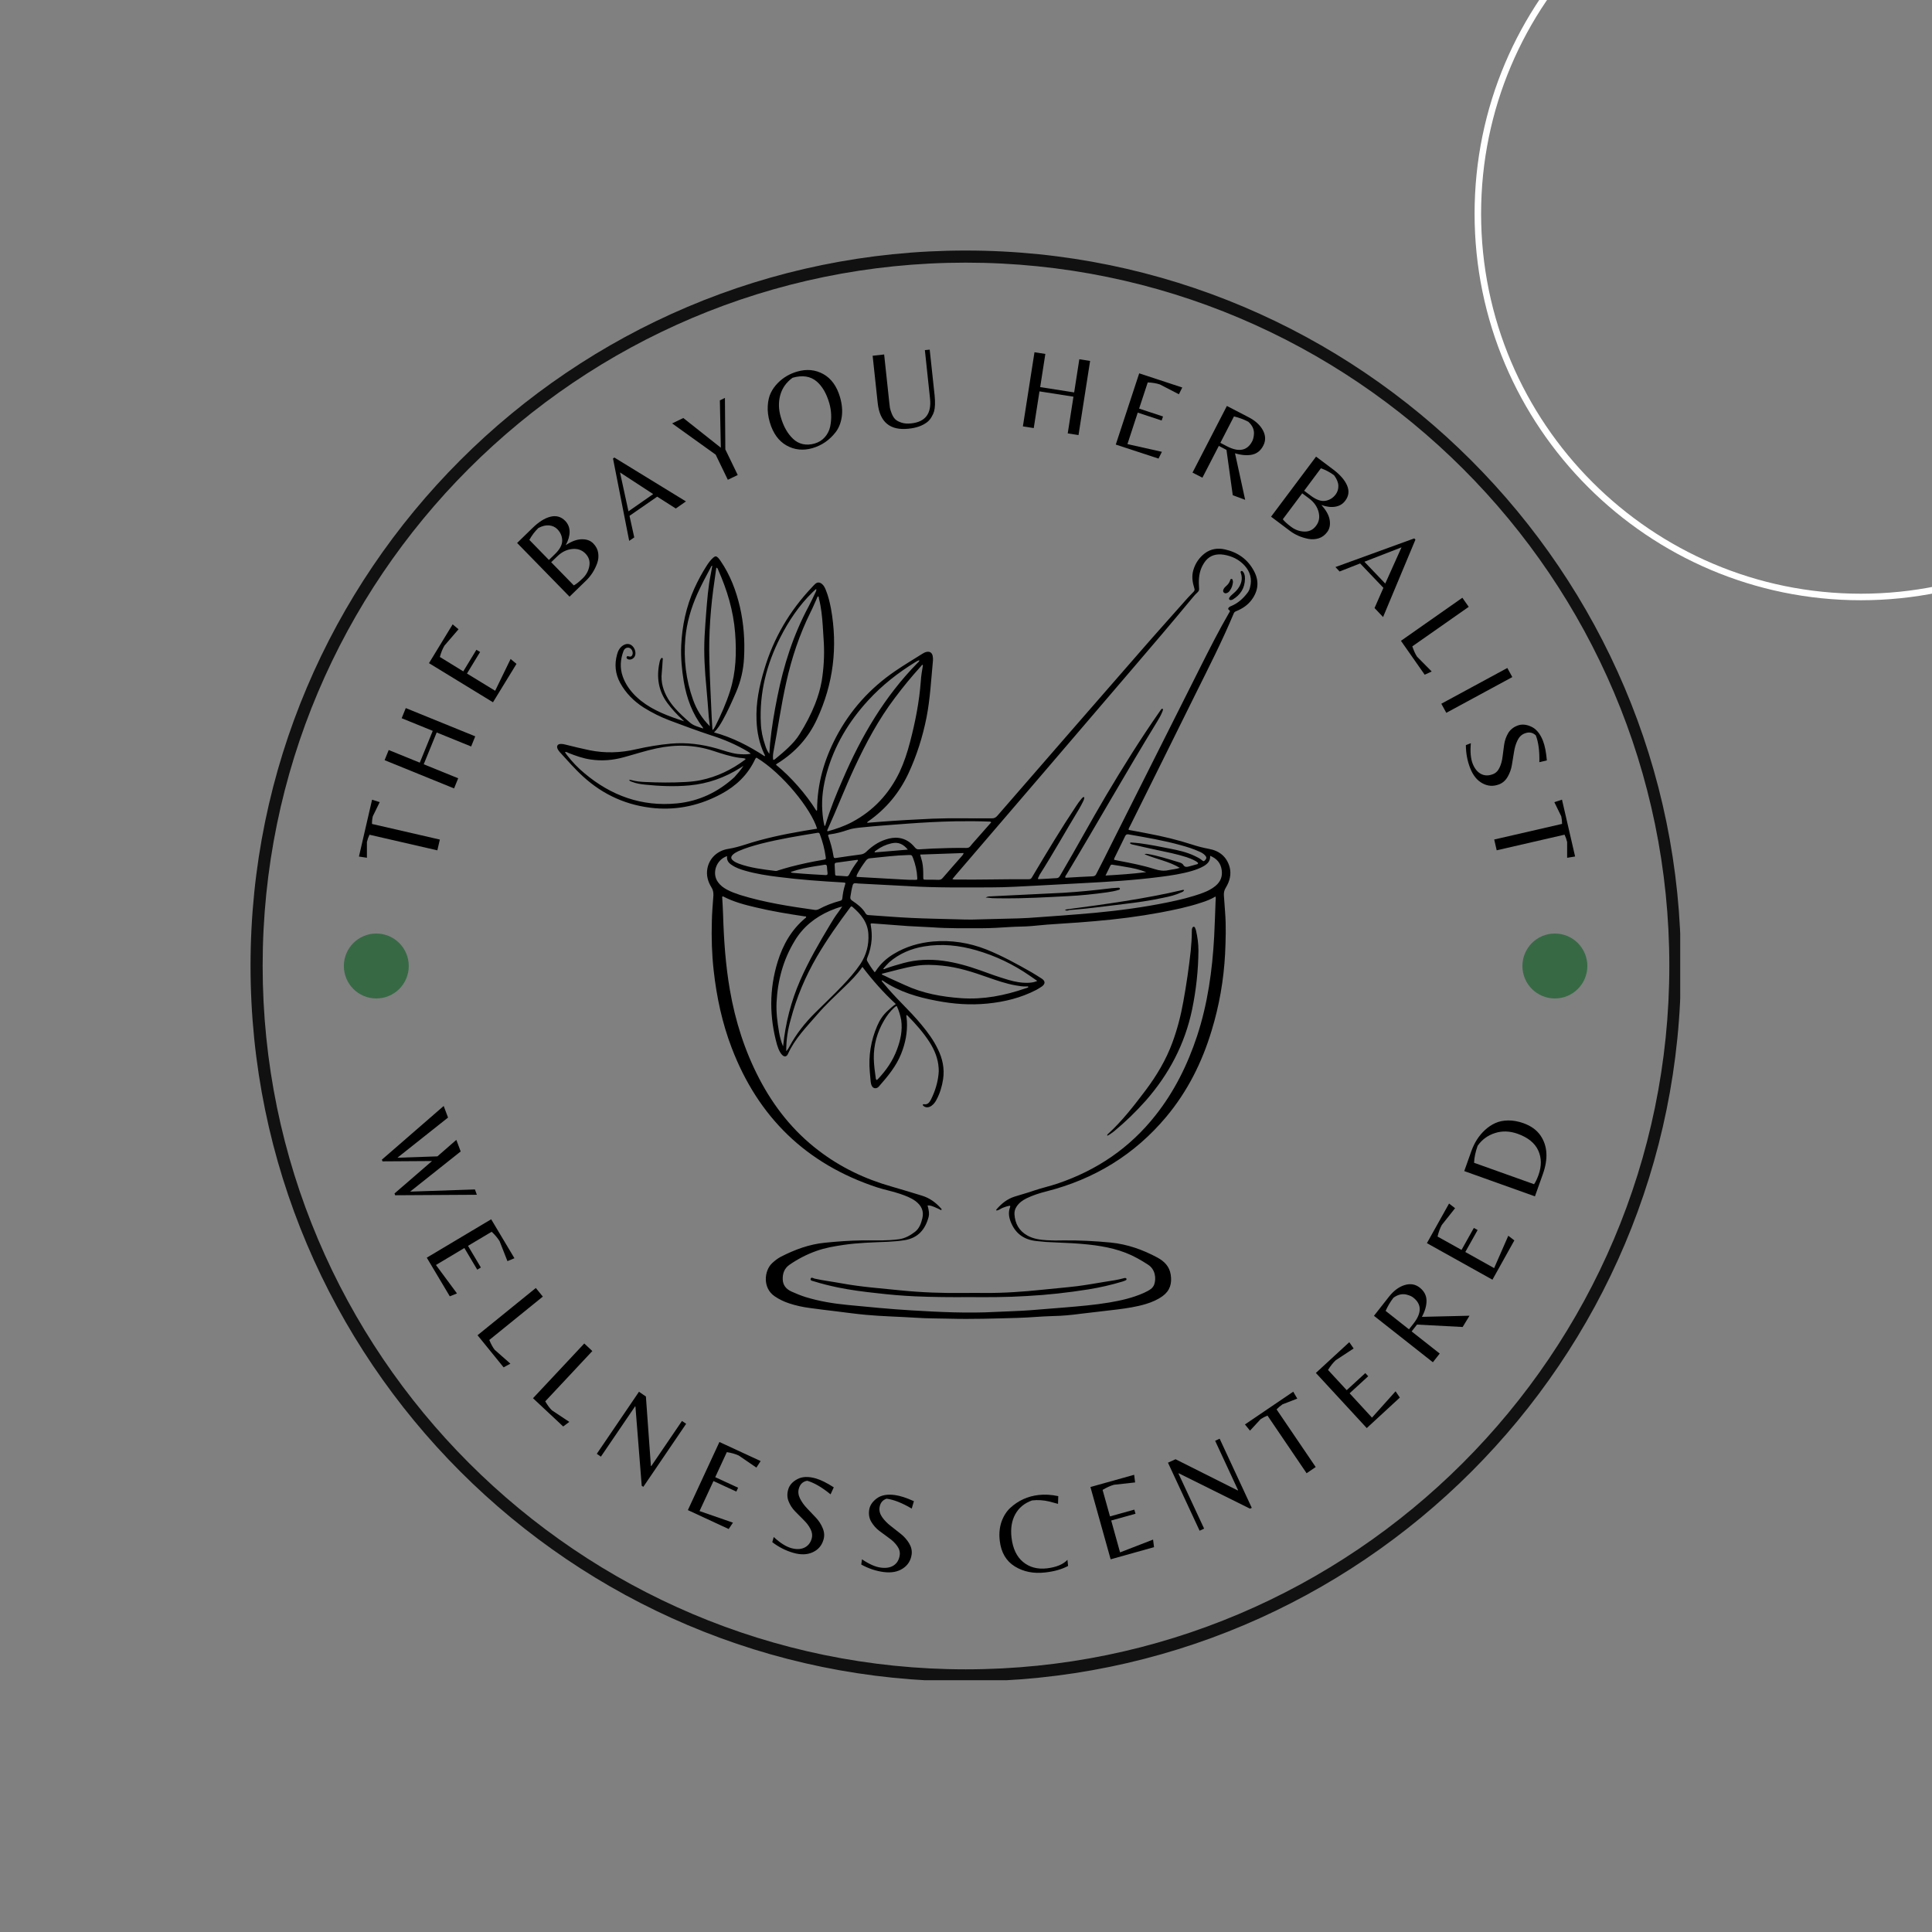 <svg version="1.0" preserveAspectRatio="xMidYMid meet" height="500" viewBox="0 0 375 375" zoomAndPan="magnify" width="500" xmlns:xlink="http://www.w3.org/1999/xlink" xmlns="http://www.w3.org/2000/svg"><rect x="0" y="0" width="375" height="375" fill="#808080" stroke="none"/><defs><g></g><clipPath id="d9629046c5"><path clip-rule="nonzero" d="M 48.629 48.629 L 326.129 48.629 L 326.129 326.129 L 48.629 326.129 Z M 48.629 48.629"></path></clipPath><clipPath id="07d45cf2c3"><path clip-rule="nonzero" d="M 286.215 0 L 375 0 L 375 116.508 L 286.215 116.508 Z M 286.215 0"></path></clipPath><clipPath id="b7efabdef9"><path clip-rule="nonzero" d="M 66.742 181.199 L 79.34 181.199 L 79.34 193.801 L 66.742 193.801 Z M 66.742 181.199"></path></clipPath><clipPath id="41b1a5b00f"><path clip-rule="nonzero" d="M 73.043 181.199 C 69.562 181.199 66.742 184.02 66.742 187.5 C 66.742 190.98 69.562 193.801 73.043 193.801 C 76.52 193.801 79.34 190.98 79.34 187.5 C 79.34 184.02 76.52 181.199 73.043 181.199 Z M 73.043 181.199"></path></clipPath><clipPath id="9394a99ec6"><path clip-rule="nonzero" d="M 108 106.199 L 244.43 106.199 L 244.43 256 L 108 256 Z M 108 106.199"></path></clipPath><clipPath id="4d20fd98ba"><path clip-rule="nonzero" d="M 295.5 181.199 L 308.102 181.199 L 308.102 193.801 L 295.5 193.801 Z M 295.5 181.199"></path></clipPath><clipPath id="ec3ebfee40"><path clip-rule="nonzero" d="M 301.801 181.199 C 298.32 181.199 295.5 184.02 295.5 187.5 C 295.5 190.98 298.32 193.801 301.801 193.801 C 305.277 193.801 308.102 190.98 308.102 187.5 C 308.102 184.02 305.277 181.199 301.801 181.199 Z M 301.801 181.199"></path></clipPath></defs><g clip-path="url(#d9629046c5)"><path fill-rule="nonzero" fill-opacity="1" d="M 187.449 326.363 C 110.945 326.363 48.629 264.051 48.629 187.449 C 48.629 110.852 110.945 48.629 187.449 48.629 C 263.957 48.629 326.27 110.945 326.27 187.449 C 326.363 264.051 264.051 326.363 187.449 326.363 Z M 187.449 50.98 C 112.168 50.98 50.98 112.168 50.98 187.449 C 50.98 262.734 112.262 324.016 187.449 324.016 C 262.641 324.016 324.016 262.734 324.016 187.449 C 324.016 112.168 262.734 50.98 187.449 50.98 Z M 187.449 50.98" fill="#121111"></path></g><g fill-opacity="1" fill="#000000"><g transform="translate(83.812, 169.74)"><g><path d="M 1.562 -6.781 L 1.078 -4.688 L -12.094 -7.719 C -12.32 -7.25 -12.488 -6.781 -12.594 -6.312 L -12.594 -3.25 L -14.141 -3.484 L -11.594 -14.516 L -10.109 -14.047 L -11.453 -11.297 C -11.566 -10.805 -11.617 -10.312 -11.609 -9.812 Z M 1.562 -6.781"></path></g></g></g><g fill-opacity="1" fill="#000000"><g transform="translate(87.386, 154.876)"><g><path d="M -5.141 -6.531 L 1.547 -3.812 L 0.75 -1.844 L -12.734 -7.328 L -11.938 -9.297 L -5.906 -6.844 L -3.391 -13.016 L -9.422 -15.469 L -8.625 -17.438 L 4.859 -11.953 L 4.062 -9.984 L -2.625 -12.703 Z M -5.141 -6.531"></path></g></g></g><g fill-opacity="1" fill="#000000"><g transform="translate(94.656, 138)"><g><path d="M 1.031 -1.688 L -11.391 -9.281 L -6.797 -16.812 L -5.656 -15.859 L -8.375 -12.703 C -8.75 -12.086 -9.051 -11.348 -9.281 -10.484 L -4.734 -7.688 L -2.188 -11.875 L -1.469 -11.453 L -4.016 -7.266 L 1.453 -3.922 L 4.453 -10.094 L 5.594 -9.141 Z M 1.031 -1.688"></path></g></g></g><g fill-opacity="1" fill="#000000"><g transform="translate(103.43, 124.472)"><g></g></g></g><g fill-opacity="1" fill="#000000"><g transform="translate(109.124, 117.203)"><g><path d="M 1.422 -1.391 L -8.75 -11.812 L -5.781 -14.703 C -4.57 -15.891 -3.41 -16.625 -2.297 -16.906 C -1.18 -17.188 -0.223 -16.922 0.578 -16.109 C 1.141 -15.523 1.426 -14.828 1.438 -14.016 C 1.445 -13.203 1.195 -12.328 0.688 -11.391 C 1.82 -12.141 2.859 -12.52 3.797 -12.531 C 4.742 -12.551 5.488 -12.281 6.031 -11.719 C 6.57 -11.164 6.891 -10.551 6.984 -9.875 C 7.086 -9.207 7.023 -8.551 6.797 -7.906 C 6.328 -6.602 5.629 -5.492 4.703 -4.578 Z M -2.578 -8.516 L -1.438 -9.625 C -0.477 -10.551 0 -11.43 0 -12.266 C -0.008 -13.109 -0.32 -13.848 -0.938 -14.484 C -1.363 -14.91 -1.891 -15.156 -2.516 -15.219 C -3.148 -15.289 -3.852 -15.125 -4.625 -14.719 C -5.332 -14.031 -5.914 -13.258 -6.375 -12.406 Z M -2.141 -8.078 L 2.25 -3.578 C 2.688 -3.797 3.258 -4.25 3.969 -4.938 C 4.676 -5.625 5.109 -6.426 5.266 -7.344 C 5.43 -8.27 5.176 -9.078 4.5 -9.766 C 3.82 -10.461 2.957 -10.754 1.906 -10.641 C 0.852 -10.523 -0.094 -10.055 -0.938 -9.234 Z M -2.141 -8.078"></path></g></g></g><g fill-opacity="1" fill="#000000"><g transform="translate(121.953, 105.106)"><g><path d="M 0.172 -0.125 L -2.969 -16.109 L -2.703 -16.297 L 11.188 -7.781 L 9.219 -6.406 L 5.609 -8.703 L 0.234 -4.984 L 1.156 -0.797 Z M 0.031 -5.859 L 4.828 -9.203 L -1.609 -13.406 Z M 0.031 -5.859"></path></g></g></g><g fill-opacity="1" fill="#000000"><g transform="translate(136.397, 95.482)"><g><path d="M 6.797 -3.281 L 4.875 -2.359 L 2.516 -7.234 L -5.938 -13.297 L -3.766 -14.344 L 3.516 -8.578 L 3.328 -17.766 L 4.312 -18.25 L 4.391 -8.25 Z M 6.797 -3.281"></path></g></g></g><g fill-opacity="1" fill="#000000"><g transform="translate(150.615, 88.762)"><g><path d="M 4.125 -16.641 C 5.957 -17.172 7.645 -17.008 9.188 -16.156 C 10.727 -15.301 11.812 -13.801 12.438 -11.656 C 12.832 -10.281 12.941 -9.004 12.766 -7.828 C 12.586 -6.648 12.195 -5.672 11.594 -4.891 C 10.406 -3.348 8.906 -2.312 7.094 -1.781 C 5.281 -1.258 3.598 -1.43 2.047 -2.297 C 0.504 -3.172 -0.578 -4.676 -1.203 -6.812 C -1.523 -7.926 -1.656 -8.977 -1.594 -9.969 C -1.539 -10.957 -1.344 -11.805 -1 -12.516 C -0.656 -13.223 -0.191 -13.867 0.391 -14.453 C 1.43 -15.492 2.676 -16.223 4.125 -16.641 Z M 3.312 -3.594 C 3.852 -3.07 4.484 -2.727 5.203 -2.562 C 5.93 -2.406 6.695 -2.441 7.5 -2.672 C 8.312 -2.91 8.973 -3.32 9.484 -3.906 C 10.004 -4.5 10.348 -5.176 10.516 -5.938 C 10.836 -7.477 10.781 -9.008 10.344 -10.531 C 9.801 -12.395 8.988 -13.789 7.906 -14.719 C 6.695 -15.75 5.133 -15.988 3.219 -15.438 C 2 -14.551 1.203 -13.426 0.828 -12.062 C 0.461 -10.695 0.5 -9.273 0.938 -7.797 C 1.457 -5.992 2.25 -4.594 3.312 -3.594 Z M 3.312 -3.594"></path></g></g></g><g fill-opacity="1" fill="#000000"><g transform="translate(169.284, 83.708)"><g><path d="M 11.172 -15.844 L 12.125 -6.953 C 12.258 -5.609 12.223 -4.57 12.016 -3.844 C 11.93 -3.531 11.766 -3.164 11.516 -2.75 C 11.273 -2.332 10.973 -1.988 10.609 -1.719 C 9.711 -1.051 8.539 -0.645 7.094 -0.5 C 3.477 -0.102 1.473 -1.766 1.078 -5.484 L 0.094 -14.656 L 2.328 -14.906 L 3.328 -5.562 C 3.367 -5.133 3.41 -4.789 3.453 -4.531 C 3.504 -4.27 3.617 -3.906 3.797 -3.438 C 3.984 -2.969 4.211 -2.598 4.484 -2.328 C 4.754 -2.066 5.16 -1.848 5.703 -1.672 C 6.254 -1.492 6.883 -1.445 7.594 -1.531 C 10.332 -1.82 11.547 -3.426 11.234 -6.344 L 10.234 -15.75 Z M 11.172 -15.844"></path></g></g></g><g fill-opacity="1" fill="#000000"><g transform="translate(187.377, 82.301)"><g></g></g></g><g fill-opacity="1" fill="#000000"><g transform="translate(196.589, 82.449)"><g><path d="M 5.172 -6.484 L 4.062 0.641 L 1.953 0.312 L 4.203 -14.078 L 6.312 -13.75 L 5.312 -7.312 L 11.906 -6.281 L 12.906 -12.719 L 15 -12.391 L 12.75 2 L 10.656 1.672 L 11.766 -5.453 Z M 5.172 -6.484"></path></g></g></g><g fill-opacity="1" fill="#000000"><g transform="translate(214.68, 85.667)"><g><path d="M 1.891 0.625 L 6.438 -13.203 L 14.797 -10.453 L 14.141 -9.141 L 10.453 -11.047 C 9.773 -11.273 8.988 -11.406 8.094 -11.438 L 6.422 -6.359 L 11.062 -4.828 L 10.797 -4.047 L 6.156 -5.578 L 4.156 0.531 L 10.844 2.031 L 10.188 3.344 Z M 1.891 0.625"></path></g></g></g><g fill-opacity="1" fill="#000000"><g transform="translate(229.7, 90.827)"><g><path d="M 6.875 -4.281 L 3.688 1.891 L 1.766 0.906 L 8.438 -12.031 L 12.656 -9.844 C 13.969 -9.164 14.895 -8.316 15.438 -7.297 C 15.977 -6.273 16 -5.285 15.5 -4.328 C 15.008 -3.367 14.285 -2.785 13.328 -2.578 C 12.379 -2.379 11.273 -2.469 10.016 -2.844 L 11.984 6.188 L 9.578 5.297 L 8.359 -3.5 Z M 7.172 -4.875 L 8.422 -4.219 C 10.754 -3.008 12.398 -3.332 13.359 -5.188 C 13.516 -5.5 13.617 -5.891 13.672 -6.359 C 13.805 -7.336 13.445 -8.207 12.594 -8.969 C 11.707 -9.426 10.781 -9.77 9.812 -10 Z M 7.172 -4.875"></path></g></g></g><g fill-opacity="1" fill="#000000"><g transform="translate(245.119, 99.099)"><g><path d="M 1.594 1.188 L 10.328 -10.469 L 13.656 -7.969 C 15 -6.957 15.895 -5.926 16.344 -4.875 C 16.801 -3.82 16.688 -2.836 16 -1.922 C 15.52 -1.273 14.875 -0.883 14.062 -0.75 C 13.258 -0.613 12.359 -0.723 11.359 -1.078 C 12.273 -0.078 12.812 0.883 12.969 1.812 C 13.125 2.75 12.969 3.531 12.5 4.156 C 12.039 4.781 11.484 5.191 10.828 5.391 C 10.18 5.586 9.523 5.625 8.859 5.5 C 7.492 5.238 6.289 4.719 5.25 3.938 Z M 8.016 -3.844 L 9.297 -2.891 C 10.367 -2.086 11.312 -1.754 12.125 -1.891 C 12.945 -2.023 13.625 -2.445 14.156 -3.156 C 14.508 -3.645 14.676 -4.203 14.656 -4.828 C 14.633 -5.461 14.359 -6.133 13.828 -6.844 C 13.035 -7.438 12.18 -7.891 11.266 -8.203 Z M 7.641 -3.344 L 3.875 1.688 C 4.164 2.082 4.703 2.57 5.484 3.156 C 6.273 3.75 7.141 4.055 8.078 4.078 C 9.016 4.098 9.77 3.719 10.344 2.938 C 10.926 2.164 11.082 1.27 10.812 0.25 C 10.539 -0.77 9.93 -1.633 8.984 -2.344 Z M 7.641 -3.344"></path></g></g></g><g fill-opacity="1" fill="#000000"><g transform="translate(259.049, 109.91)"><g><path d="M 0.156 0.156 L 15.453 -5.406 L 15.688 -5.172 L 9.406 9.859 L 7.75 8.109 L 9.469 4.188 L 4.953 -0.547 L 0.969 1.016 Z M 5.781 -0.875 L 9.828 3.359 L 12.984 -3.672 Z M 5.781 -0.875"></path></g></g></g><g fill-opacity="1" fill="#000000"><g transform="translate(270.782, 122.757)"><g><path d="M 1.141 1.625 L 13.062 -6.734 L 14.297 -4.969 L 3.344 2.703 C 3.656 3.586 3.961 4.254 4.266 4.703 L 7.109 7.578 L 5.75 8.203 Z M 1.141 1.625"></path></g></g></g><g fill-opacity="1" fill="#000000"><g transform="translate(278.821, 134.843)"><g><path d="M 14.719 -3.422 L 1.906 3.516 L 0.938 1.75 L 13.75 -5.188 Z M 14.719 -3.422"></path></g></g></g><g fill-opacity="1" fill="#000000"><g transform="translate(283.43, 143.44)"><g><path d="M 12.5 -1.078 C 11.895 -0.848 11.43 -0.395 11.109 0.281 C 10.785 0.957 10.562 1.707 10.438 2.531 C 10.312 3.363 10.176 4.191 10.031 5.016 C 9.895 5.848 9.625 6.613 9.219 7.312 C 8.82 8.02 8.27 8.516 7.562 8.797 C 6.445 9.234 5.367 9.172 4.328 8.609 C 3.285 8.055 2.488 7.078 1.938 5.672 C 1.383 4.266 1.102 2.77 1.094 1.188 L 2.062 0.812 C 1.914 2.477 2.031 3.797 2.406 4.766 C 2.789 5.742 3.332 6.414 4.031 6.781 C 4.727 7.145 5.5 7.16 6.344 6.828 C 6.914 6.609 7.348 6.176 7.641 5.531 C 7.941 4.895 8.133 4.188 8.219 3.406 C 8.312 2.625 8.414 1.836 8.531 1.047 C 8.656 0.266 8.91 -0.457 9.297 -1.125 C 9.691 -1.789 10.289 -2.281 11.094 -2.594 C 11.895 -2.914 12.785 -2.852 13.766 -2.406 C 14.742 -1.969 15.508 -1.047 16.062 0.359 C 16.426 1.297 16.676 2.562 16.812 4.156 L 15.359 4.5 C 15.41 2.344 15.18 0.609 14.672 -0.703 C 14.055 -1.285 13.332 -1.41 12.5 -1.078 Z M 12.5 -1.078"></path></g></g></g><g fill-opacity="1" fill="#000000"><g transform="translate(288.946, 158.262)"><g><path d="M 1.562 6.781 L 1.078 4.688 L 14.25 1.656 C 14.25 1.145 14.195 0.656 14.094 0.188 L 12.75 -2.562 L 14.234 -3.047 L 16.781 7.984 L 15.234 8.234 L 15.234 5.172 C 15.117 4.68 14.953 4.207 14.734 3.75 Z M 1.562 6.781"></path></g></g></g><g clip-path="url(#07d45cf2c3)"><path fill-rule="nonzero" fill-opacity="1" d="M 361.188 116.508 C 319.867 116.508 286.215 82.852 286.215 41.48 C 286.215 0.113 319.867 -33.492 361.188 -33.492 C 402.508 -33.492 436.164 0.164 436.164 41.48 C 436.215 82.852 402.559 116.508 361.188 116.508 Z M 361.188 -32.223 C 320.527 -32.223 287.48 0.82 287.48 41.48 C 287.48 82.141 320.578 115.238 361.188 115.238 C 401.797 115.238 434.945 82.141 434.945 41.48 C 434.945 0.82 401.848 -32.223 361.188 -32.223 Z M 361.188 -32.223" fill="#ffffff"></path></g><g clip-path="url(#b7efabdef9)"><g clip-path="url(#41b1a5b00f)"><path fill-rule="nonzero" fill-opacity="1" d="M 66.742 181.199 L 79.34 181.199 L 79.34 193.801 L 66.742 193.801 Z M 66.742 181.199" fill="#376945"></path></g></g><g clip-path="url(#9394a99ec6)"><path fill-rule="nonzero" fill-opacity="1" d="M 145.707 146.312 C 145.527 146.074 145.316 145.984 145.137 145.863 C 142.926 144.547 140.562 143.531 138.109 142.754 C 135.355 141.855 132.664 140.84 129.945 139.824 C 128.211 139.164 126.535 138.328 124.949 137.34 C 123.035 136.113 121.48 134.559 120.375 132.555 C 119.418 130.789 119.238 128.938 119.773 127.023 C 119.953 126.332 120.285 125.707 120.91 125.289 C 121.57 124.867 122.227 124.898 122.734 125.375 C 123.305 125.914 123.512 126.844 123.184 127.441 C 122.914 127.918 122.316 128.16 121.867 127.949 C 121.719 127.859 121.539 127.738 121.629 127.531 C 121.719 127.289 121.867 127.352 122.047 127.41 C 122.438 127.531 122.645 127.379 122.766 127.051 C 122.914 126.574 122.645 125.945 122.199 125.766 C 121.719 125.586 121.242 125.824 121.031 126.332 C 120.402 127.98 120.285 129.652 120.883 131.328 C 121.391 132.766 122.258 133.992 123.336 135.066 C 123.664 135.395 124.023 135.695 124.383 135.996 C 126.863 137.969 129.793 139.016 132.785 140 C 132.664 139.883 132.574 139.762 132.457 139.672 C 131.379 138.688 130.391 137.609 129.523 136.441 C 127.789 134.082 127.402 131.449 128 128.637 C 128.09 128.277 128.121 127.891 128.477 127.68 C 128.719 127.77 128.656 127.949 128.629 128.07 C 128.566 128.906 128.539 129.742 128.449 130.582 C 128.238 132.434 128.746 134.109 129.703 135.695 C 130.094 136.324 130.512 136.891 131.02 137.461 C 131.918 138.477 132.934 139.402 133.98 140.301 C 134.699 140.898 135.566 141.078 136.492 141.406 C 136.434 141.289 136.434 141.199 136.402 141.168 C 134.371 138.535 133.293 135.547 132.727 132.316 C 132.336 129.984 132.129 127.648 132.219 125.316 C 132.395 121.488 133.176 117.781 134.758 114.25 C 135.445 112.727 136.254 111.23 137.152 109.824 C 137.512 109.258 137.93 108.688 138.438 108.238 C 138.828 107.91 139.035 107.91 139.395 108.27 C 139.574 108.449 139.723 108.688 139.875 108.898 C 141.727 111.59 142.863 114.609 143.613 117.781 C 144.359 121.039 144.598 124.332 144.418 127.68 C 144.301 129.984 143.793 132.227 142.863 134.379 C 142.055 136.234 141.25 138.059 140.262 139.824 C 139.812 140.629 139.336 141.438 138.586 142.156 C 142.176 143.141 145.375 144.789 148.426 146.789 C 148.547 146.613 148.426 146.492 148.367 146.402 C 147.379 144.34 146.93 142.125 146.844 139.852 C 146.691 136.414 147.379 133.125 148.367 129.863 C 150.16 123.852 153.273 118.559 157.578 114.012 C 157.789 113.801 157.969 113.562 158.176 113.383 C 158.625 112.965 159.074 112.965 159.555 113.355 C 159.91 113.652 160.09 114.043 160.27 114.461 C 160.75 115.625 161.047 116.852 161.289 118.109 C 162.633 125.555 161.766 132.734 158.566 139.613 C 156.922 143.172 154.41 145.953 151.117 148.047 C 150.969 148.137 150.762 148.227 150.609 148.438 C 152.164 149.691 153.57 151.098 154.887 152.594 C 156.203 154.09 157.398 155.672 158.445 157.348 C 158.625 157.32 158.598 157.23 158.598 157.141 C 158.625 152.113 159.973 147.449 162.305 143.023 C 165.055 137.82 168.883 133.57 173.758 130.25 C 175.465 129.086 177.258 128.008 179.023 126.902 C 179.262 126.754 179.531 126.602 179.801 126.543 C 180.457 126.395 180.879 126.664 181.027 127.289 C 181.086 127.59 181.117 127.918 181.086 128.219 C 180.727 131.926 180.547 135.637 179.832 139.285 C 179.082 143.023 177.945 146.641 176.332 150.109 C 174.566 153.879 171.996 156.988 168.586 159.383 C 168.496 159.441 168.348 159.5 168.316 159.711 C 169.062 159.652 169.812 159.59 170.527 159.531 C 174.027 159.262 177.559 159.055 181.055 158.902 C 184.855 158.754 188.652 158.875 192.48 158.844 C 192.988 158.844 193.289 158.695 193.617 158.305 C 202.891 147.629 212.16 136.953 221.461 126.305 C 224.422 122.895 227.445 119.543 230.434 116.164 C 230.824 115.746 231.211 115.328 231.633 114.91 C 231.871 114.668 231.93 114.492 231.809 114.16 C 231.453 112.996 231.273 111.828 231.633 110.633 C 232.02 109.316 232.766 108.238 233.844 107.402 C 235.039 106.504 236.418 106.324 237.82 106.656 C 240.305 107.223 242.219 108.598 243.414 110.871 C 244.43 112.785 244.254 114.668 242.938 116.434 C 242.188 117.453 241.141 118.141 239.977 118.617 C 239.734 118.707 239.555 118.828 239.469 119.066 C 237.223 124.449 234.562 129.652 231.961 134.887 C 227.773 143.41 223.527 151.875 219.309 160.398 C 219.188 160.609 219.039 160.816 219.07 161.086 C 220.355 161.328 221.641 161.535 222.898 161.805 C 225.77 162.344 228.609 163.031 231.391 163.93 C 232.469 164.289 233.547 164.555 234.652 164.766 C 236.656 165.125 238.09 166.262 238.66 168.266 C 239.047 169.672 238.688 171.047 237.941 172.273 C 237.641 172.75 237.523 173.23 237.555 173.77 C 237.641 174.875 237.703 175.98 237.793 177.086 C 238 179.75 237.91 182.441 237.793 185.102 C 237.523 190.219 236.656 195.211 235.16 200.086 C 233.305 206.219 230.496 211.84 226.367 216.777 C 220.207 224.133 212.398 228.887 203.098 231.25 C 201.781 231.582 200.469 232 199.242 232.598 C 198.465 232.984 197.805 233.465 197.328 234.184 C 197.027 234.629 196.879 235.141 196.906 235.676 C 197.027 237.5 197.773 238.906 199.449 239.836 C 200.645 240.492 201.902 240.641 203.219 240.73 C 204.266 240.793 205.344 240.793 206.391 240.762 C 209.469 240.73 212.551 240.883 215.602 241.18 C 218.832 241.508 221.793 242.555 224.633 244.082 C 225.977 244.801 226.996 245.816 227.234 247.402 C 227.504 249.078 227.113 250.512 225.68 251.559 C 224.691 252.277 223.586 252.754 222.391 253.113 C 220.594 253.652 218.77 253.922 216.918 254.16 C 214.555 254.461 212.16 254.699 209.797 254.996 C 208.004 255.238 206.18 255.418 204.387 255.445 C 202.051 255.508 199.75 255.746 197.418 255.805 C 193.051 255.926 188.652 256.074 184.285 255.957 C 182.133 255.895 179.98 255.926 177.855 255.777 C 174.598 255.566 171.309 255.508 168.047 255.207 C 166.102 255.027 164.188 254.758 162.246 254.52 C 160.57 254.309 158.895 254.129 157.25 253.891 C 155.844 253.711 154.469 253.414 153.121 252.965 C 152.137 252.637 151.207 252.188 150.34 251.59 C 148.008 250.004 148.309 246.652 149.863 245.188 C 150.371 244.711 150.938 244.262 151.566 243.934 C 154.258 242.555 157.07 241.508 160.121 241.211 C 162.484 240.973 164.875 240.793 167.27 240.762 C 169.094 240.73 170.887 240.82 172.711 240.703 C 173.34 240.672 173.938 240.613 174.566 240.523 C 175.734 240.344 176.719 239.773 177.648 239.059 C 178.453 238.398 178.785 237.473 179.023 236.484 C 179.383 235.051 178.812 233.973 177.707 233.137 C 176.809 232.477 175.762 232.09 174.715 231.73 C 173.25 231.223 171.727 230.953 170.262 230.473 C 156.531 225.957 147.172 216.867 142.027 203.406 C 140.172 198.562 139.098 193.539 138.527 188.395 C 138.168 185.223 138.078 182.023 138.168 178.852 C 138.199 177.176 138.348 175.504 138.469 173.828 C 138.496 173.23 138.406 172.723 138.078 172.211 C 137.391 171.105 137.062 169.879 137.301 168.594 C 137.66 166.59 139.246 165.094 141.367 164.766 C 142.477 164.586 143.523 164.289 144.57 163.957 C 148.309 162.73 152.164 161.926 156.055 161.266 C 156.891 161.117 157.758 160.996 158.598 160.848 C 157.461 157.051 151.867 150.082 146.844 147.059 C 146.691 147.121 146.602 147.27 146.543 147.418 C 145.137 150.41 142.863 152.562 140.023 154.09 C 135.984 156.273 131.68 157.258 127.102 156.871 C 121.777 156.391 117.113 154.328 113.164 150.707 C 111.551 149.242 110.145 147.598 108.68 146.012 C 108.531 145.863 108.41 145.656 108.289 145.477 C 107.934 144.848 108.199 144.367 108.949 144.398 C 109.219 144.398 109.488 144.457 109.727 144.52 C 111.281 144.906 112.867 145.297 114.453 145.625 C 117.441 146.223 120.434 146.133 123.395 145.445 C 125.637 144.938 127.91 144.547 130.215 144.34 C 133.266 144.07 136.254 144.457 139.184 145.297 C 140.5 145.684 141.789 146.164 143.164 146.344 C 143.941 146.402 144.809 146.492 145.707 146.312 Z M 169.781 188.723 C 169.902 188.602 169.961 188.512 170.02 188.422 C 170.918 187.047 172.113 185.969 173.52 185.133 C 175.852 183.727 178.426 182.98 181.117 182.742 C 184.676 182.441 188.113 182.98 191.465 184.297 C 194.516 185.523 197.387 187.105 200.227 188.723 C 200.887 189.109 201.543 189.531 202.203 189.949 C 202.918 190.426 202.918 190.965 202.23 191.473 C 201.902 191.711 201.512 191.922 201.156 192.133 C 198.164 193.688 194.965 194.465 191.645 194.793 C 188.324 195.121 185.062 194.883 181.805 194.254 C 178.125 193.566 174.566 192.52 171.426 190.398 C 171.336 190.336 171.246 190.246 171.129 190.336 C 171.188 190.547 171.367 190.695 171.516 190.875 C 172.621 192.223 173.82 193.508 175.047 194.762 C 176.359 196.109 177.676 197.457 178.875 198.922 C 180.098 200.387 181.207 201.91 182.043 203.645 C 182.941 205.469 183.359 207.383 183.059 209.449 C 182.852 210.824 182.461 212.168 181.805 213.395 C 181.566 213.875 181.266 214.293 180.816 214.621 C 180.277 215.012 179.68 215.039 179.23 214.652 C 179.172 214.594 179.113 214.531 179.113 214.441 C 179.141 214.324 179.23 214.324 179.32 214.324 C 180.098 214.473 180.43 213.934 180.727 213.367 C 181.477 211.84 181.984 210.254 182.164 208.551 C 182.223 208.133 182.223 207.715 182.191 207.293 C 182.074 205.469 181.414 203.855 180.457 202.332 C 179.23 200.414 177.738 198.742 176.152 197.125 C 176.094 197.066 176.031 197.008 175.914 197.066 C 175.941 197.426 176.004 197.812 176.031 198.172 C 176.152 200.387 175.734 202.48 174.926 204.512 C 173.969 206.938 172.324 208.91 170.617 210.855 C 170.559 210.914 170.5 210.973 170.438 211.035 C 169.992 211.363 169.48 211.273 169.215 210.766 C 169.094 210.523 169.035 210.254 169.004 209.988 C 168.945 209.328 168.883 208.672 168.824 208.012 C 168.555 204.934 169.035 201.973 170.262 199.129 C 170.738 198.023 171.367 197.035 172.293 196.199 C 172.801 195.75 173.25 195.301 173.879 194.883 C 171.484 192.668 169.363 190.277 167.391 187.676 C 166.371 189.172 165.145 190.367 163.918 191.562 C 162.125 193.297 160.27 195.004 158.656 196.887 C 156.562 199.309 154.289 201.582 152.941 204.574 C 152.676 205.141 152.227 205.203 151.777 204.723 C 151.598 204.543 151.477 204.332 151.359 204.125 C 151.117 203.707 150.969 203.227 150.82 202.777 C 149.324 197.395 149.293 192.043 150.938 186.688 C 151.957 183.398 153.602 180.469 156.293 178.223 C 156.383 178.164 156.473 178.105 156.473 177.957 C 156.414 177.836 156.293 177.867 156.172 177.867 C 153.004 177.387 149.832 176.879 146.723 176.129 C 144.539 175.621 142.387 175.055 140.383 174.008 C 140.32 173.977 140.262 173.977 140.172 174.066 C 140.262 175.203 140.293 176.398 140.352 177.598 C 140.5 182.473 140.832 187.316 141.668 192.133 C 142.715 198.172 144.539 203.945 147.379 209.387 C 150.223 214.832 153.961 219.559 158.863 223.297 C 163.141 226.586 167.926 228.859 173.102 230.324 C 175.074 230.891 177.051 231.492 178.992 232.09 C 180.43 232.539 181.594 233.375 182.582 234.48 C 182.672 234.57 182.852 234.66 182.703 234.898 C 182.281 234.691 181.863 234.48 181.414 234.301 C 180.969 234.121 180.547 233.941 180.039 233.973 C 180.309 234.988 180.398 235.586 180.25 236.188 C 179.59 238.637 178.215 240.254 175.672 240.703 C 174.566 240.883 173.43 240.973 172.293 241.031 C 169.453 241.152 166.582 241.211 163.77 241.629 C 161.945 241.898 160.152 242.199 158.418 242.824 C 156.562 243.484 154.855 244.379 153.242 245.488 C 152.254 246.176 151.895 247.164 151.926 248.297 C 151.957 249.465 152.586 250.211 153.633 250.691 C 154.5 251.082 155.367 251.438 156.293 251.738 C 158.984 252.574 161.766 253.023 164.547 253.293 C 168.676 253.684 172.773 254.102 176.898 254.34 C 182.344 254.668 187.758 254.938 193.23 254.641 C 195.504 254.52 197.773 254.488 200.047 254.309 C 202.262 254.129 204.504 253.953 206.719 253.773 C 209.59 253.531 212.461 253.293 215.301 252.816 C 217.605 252.426 219.848 251.918 222 250.961 C 222.508 250.723 223.016 250.48 223.438 250.152 C 223.707 249.914 223.914 249.645 224.035 249.316 C 224.453 248.121 224.242 246.355 222.809 245.457 C 222.121 245.008 221.434 244.59 220.715 244.203 C 217.785 242.586 214.613 241.93 211.324 241.57 C 209.172 241.332 207.016 241.242 204.832 241.152 C 203.605 241.121 202.352 241.031 201.125 240.883 C 198.672 240.613 196.996 239.355 196.129 237.023 C 195.801 236.125 195.711 235.258 196.039 234.363 C 196.07 234.273 196.129 234.152 196.039 234.031 C 195.562 234.094 195.113 234.242 194.664 234.422 C 194.246 234.57 193.887 234.93 193.41 234.961 C 193.32 234.84 193.379 234.781 193.438 234.719 C 194.395 233.613 195.504 232.715 196.906 232.27 C 198.195 231.848 199.512 231.52 200.766 231.07 C 202.262 230.562 203.785 230.234 205.281 229.727 C 212.879 227.152 219.25 222.848 224.242 216.535 C 227.922 211.902 230.496 206.695 232.348 201.105 C 234.414 194.824 235.309 188.363 235.668 181.812 C 235.789 179.57 235.848 177.297 235.938 175.055 C 235.938 174.727 236.027 174.395 235.938 174.008 C 235.039 174.547 234.113 174.906 233.156 175.203 C 230.555 176.07 227.891 176.609 225.23 177.117 C 221.043 177.895 216.797 178.434 212.551 178.793 C 210.395 178.973 208.273 179.152 206.121 179.27 C 204.145 179.391 202.141 179.539 200.168 179.75 C 198.793 179.871 197.418 179.84 196.07 179.93 C 194.246 180.047 192.391 180.168 190.566 180.168 C 187.336 180.168 184.105 180.227 180.879 179.988 C 179.32 179.898 177.797 179.84 176.242 179.75 C 174 179.602 171.754 179.391 169.48 179.242 C 168.945 179.211 168.945 179.211 169.035 179.719 C 169.184 180.586 169.242 181.484 169.184 182.352 C 169.094 183.578 168.824 184.746 168.348 185.879 C 168.258 186.121 168.195 186.328 168.348 186.57 C 168.734 187.258 169.184 187.973 169.781 188.723 Z M 201.453 170.566 C 201.574 170.656 201.691 170.656 201.812 170.629 C 202.711 170.598 203.637 170.539 204.535 170.477 C 205.492 170.449 205.492 170.449 205.969 169.609 C 208.93 164.586 211.684 159.473 214.645 154.477 C 217.965 148.883 221.402 143.383 225.141 138.027 C 225.23 137.879 225.352 137.73 225.469 137.609 C 225.5 137.551 225.59 137.52 225.648 137.578 C 225.68 137.609 225.738 137.699 225.738 137.73 C 225.711 137.848 225.68 138 225.621 138.117 C 225.352 138.805 224.992 139.434 224.602 140.062 C 218.59 149.871 212.938 159.891 207.016 169.73 C 206.898 169.91 206.719 170.059 206.777 170.359 C 206.898 170.359 206.988 170.359 207.105 170.359 C 208.781 170.27 210.457 170.148 212.133 170.09 C 212.551 170.059 212.699 169.852 212.848 169.52 C 213.836 167.578 214.852 165.633 215.809 163.66 C 221.551 152.266 227.266 140.84 233.008 129.445 C 234.801 125.887 236.598 122.328 238.598 118.887 C 238.688 118.738 238.84 118.586 238.57 118.41 C 238.27 118.23 238.391 117.988 238.629 117.809 C 238.75 117.719 238.898 117.66 239.047 117.602 C 240.305 117.062 241.262 116.195 242.098 115.117 C 242.367 114.789 242.547 114.402 242.637 113.98 C 243.055 112.398 242.668 110.992 241.59 109.793 C 240.512 108.598 239.137 107.941 237.555 107.672 C 236.176 107.461 234.949 107.73 234.023 108.836 C 233.695 109.258 233.426 109.707 233.215 110.184 C 232.648 111.5 232.648 112.844 232.738 114.223 C 232.766 114.52 232.707 114.699 232.5 114.91 C 232.109 115.27 231.75 115.656 231.422 116.074 C 227.535 120.77 223.555 125.438 219.578 130.074 C 208.215 143.383 196.816 156.66 185.422 169.941 C 185.242 170.148 185.062 170.359 184.855 170.629 C 185.125 170.746 185.363 170.719 185.574 170.719 C 190.207 170.777 194.875 170.629 199.512 170.656 C 199.539 170.656 199.598 170.656 199.629 170.656 C 199.957 170.688 200.168 170.566 200.316 170.27 C 200.406 170.09 200.527 169.941 200.617 169.762 C 203.277 165.305 205.941 160.848 208.84 156.512 C 209.172 156.004 209.5 155.523 209.887 155.074 C 209.977 154.957 210.098 154.836 210.219 154.746 C 210.367 154.656 210.484 154.715 210.457 154.895 C 210.426 155.074 210.367 155.254 210.305 155.406 C 210.039 155.941 209.77 156.48 209.469 156.988 C 206.867 161.266 204.445 165.633 201.754 169.852 C 201.664 170.148 201.512 170.297 201.453 170.566 Z M 234.891 166.113 C 234.949 167.129 234.383 167.668 233.637 168.117 C 232.918 168.535 232.141 168.805 231.363 169.043 C 229.328 169.641 227.266 169.941 225.172 170.207 C 220.086 170.867 215.004 171.164 209.887 171.434 C 207.105 171.586 204.324 171.734 201.543 171.883 C 198.465 172.035 195.414 172.242 192.332 172.242 C 187.039 172.242 181.746 172.332 176.48 172.004 C 173.398 171.824 170.348 171.703 167.27 171.523 C 166.879 171.496 166.461 171.496 166.074 171.434 C 165.742 171.406 165.594 171.523 165.504 171.824 C 165.297 172.57 165.176 173.32 165.055 174.098 C 164.996 174.457 165.145 174.637 165.445 174.844 C 166.43 175.504 167.387 176.219 168.016 177.297 C 168.168 177.566 168.406 177.625 168.676 177.625 C 171.395 177.805 174.09 178.043 176.809 178.164 C 179.742 178.312 182.641 178.344 185.574 178.434 C 186.559 178.465 187.578 178.492 188.562 178.492 C 190.895 178.434 193.199 178.375 195.531 178.312 C 196.938 178.285 198.312 178.254 199.719 178.164 C 203.996 177.867 208.273 177.566 212.551 177.176 C 217.273 176.73 222 176.102 226.668 175.145 C 229 174.664 231.273 174.125 233.516 173.289 C 234.383 172.961 235.219 172.543 235.938 171.945 C 236.895 171.137 237.312 170.148 237.133 168.895 C 236.953 167.547 236.207 166.648 234.891 166.113 Z M 144.301 148.645 C 144.09 148.766 143.91 148.914 143.703 149.035 C 140.68 150.949 137.391 152.113 133.832 152.445 C 130.93 152.711 128.031 152.594 125.16 152.293 C 124.352 152.203 123.543 152.086 122.766 151.785 C 122.527 151.695 122.258 151.637 122.109 151.426 C 122.289 151.309 122.438 151.398 122.586 151.426 C 123.453 151.664 124.32 151.754 125.219 151.785 C 127.82 151.906 130.453 151.934 133.055 151.785 C 134.043 151.727 135.027 151.637 136.016 151.426 C 139.184 150.77 142.027 149.395 144.629 147.449 C 144.688 147.418 144.719 147.359 144.688 147.27 C 144.328 147.121 143.91 147.148 143.523 147.09 C 141.816 146.852 140.172 146.312 138.527 145.773 C 134.879 144.547 131.172 144.457 127.402 145.266 C 125.277 145.715 123.215 146.402 121.121 146.969 C 118.969 147.57 116.812 147.75 114.633 147.418 C 113.164 147.211 111.762 146.703 110.383 146.164 C 110.176 146.074 109.965 145.922 109.695 145.953 C 109.695 146.012 109.695 146.074 109.727 146.102 C 109.848 146.281 109.965 146.461 110.113 146.641 C 111.102 147.926 112.238 149.094 113.465 150.109 C 118.641 154.449 124.559 156.602 131.379 155.941 C 135.656 155.523 139.363 153.758 142.535 150.859 C 143.133 150.199 143.762 149.484 144.301 148.645 Z M 179.141 129.117 C 179.082 129.086 179.055 129.055 178.992 129.027 C 178.902 129.117 178.844 129.234 178.754 129.324 C 176.961 131.297 175.285 133.332 173.699 135.457 C 170.527 139.645 168.078 144.219 165.863 148.973 C 164.008 152.953 162.426 157.078 160.598 161.086 C 160.57 161.148 160.512 161.238 160.66 161.355 C 162.273 160.906 163.859 160.371 165.387 159.562 C 169.543 157.348 172.594 154.059 174.625 149.812 C 175.492 147.957 176.121 146.012 176.629 144.07 C 177.648 140.18 178.426 136.262 178.723 132.254 C 178.785 131.18 178.965 130.164 179.141 129.117 Z M 152.613 204.035 C 152.941 203.676 153.094 203.406 153.242 203.109 C 154.559 200.656 156.262 198.531 158.207 196.586 C 159.973 194.824 161.797 193.117 163.531 191.293 C 164.758 190.008 165.953 188.664 166.969 187.168 C 168.137 185.402 168.676 183.457 168.555 181.336 C 168.434 179 167.09 177.418 165.445 176.012 C 165.234 175.832 165.145 175.98 165.027 176.129 C 162.723 179.211 160.512 182.352 158.566 185.672 C 156.324 189.531 154.617 193.566 153.48 197.875 C 152.914 199.848 152.586 201.852 152.613 204.035 Z M 158.773 115.746 C 158.598 115.895 158.566 116.137 158.477 116.316 C 158.086 117.152 157.758 117.988 157.34 118.797 C 155.188 123.133 153.66 127.711 152.613 132.434 C 151.598 136.953 150.969 141.527 150.102 146.074 C 150.012 146.551 150.012 147.031 150.07 147.48 C 150.281 147.508 150.371 147.391 150.461 147.328 C 151.328 146.613 152.195 145.895 153.004 145.117 C 153.84 144.309 154.617 143.473 155.215 142.484 C 156.383 140.629 157.398 138.688 158.207 136.652 C 158.773 135.215 159.223 133.723 159.492 132.195 C 159.883 129.773 160.031 127.32 159.91 124.867 C 159.852 123.762 159.762 122.656 159.703 121.547 C 159.582 119.723 159.402 117.93 158.953 116.164 C 158.926 115.984 158.953 115.805 158.773 115.746 Z M 192.391 159.621 C 192.273 159.473 192.184 159.473 192.094 159.473 C 189.879 159.383 187.668 159.383 185.453 159.414 C 182.254 159.473 179.055 159.652 175.852 159.891 C 172.953 160.102 170.082 160.309 167.18 160.609 C 166.312 160.699 165.414 160.789 164.578 161.086 C 163.441 161.477 162.246 161.805 161.047 161.953 C 160.93 161.953 160.84 161.984 160.719 162.133 C 161.168 163.449 161.586 164.824 161.797 166.262 C 161.855 166.59 162.035 166.559 162.273 166.531 C 163.891 166.289 165.504 166.051 167.121 165.844 C 167.508 165.781 167.809 165.633 168.105 165.363 C 169.215 164.289 170.438 163.418 171.934 162.941 C 172.773 162.672 173.609 162.523 174.477 162.641 C 175.793 162.82 176.781 163.508 177.586 164.496 C 177.828 164.797 178.066 164.887 178.426 164.855 C 179.293 164.797 180.16 164.766 180.996 164.707 C 183.18 164.617 185.363 164.555 187.578 164.586 C 187.934 164.586 188.145 164.496 188.355 164.227 C 188.625 163.867 188.922 163.57 189.223 163.211 C 190.328 161.984 191.344 160.789 192.391 159.621 Z M 141.129 166.172 C 139.008 166.859 138.109 169.52 139.363 171.227 C 139.812 171.855 140.41 172.301 141.07 172.66 C 141.879 173.109 142.773 173.41 143.641 173.707 C 148.367 175.172 153.242 175.922 158.117 176.609 C 158.387 176.641 158.625 176.609 158.895 176.488 C 160.211 175.773 161.617 175.234 163.082 174.844 C 163.352 174.785 163.473 174.637 163.5 174.336 C 163.59 173.469 163.738 172.633 164.008 171.793 C 164.16 171.344 164.129 171.316 163.648 171.285 C 159.434 171.047 155.215 170.746 151.027 170.207 C 148.875 169.941 146.754 169.609 144.66 169.012 C 143.73 168.742 142.836 168.445 142.055 167.906 C 141.43 167.516 141.012 167.008 141.129 166.172 Z M 138.289 141.707 C 138.438 141.586 138.496 141.527 138.527 141.496 C 138.648 141.316 138.738 141.168 138.828 140.988 C 139.934 138.777 140.949 136.504 141.699 134.141 C 142.863 130.461 142.984 126.664 142.684 122.836 C 142.355 118.559 141.129 114.492 139.395 110.602 C 139.336 110.453 139.305 110.242 139.035 110.184 C 138.918 110.992 138.828 111.77 138.707 112.547 C 137.93 117.75 137.539 123.016 137.691 128.277 C 137.781 131.957 137.988 135.605 138.141 139.285 C 138.199 140.031 138.227 140.809 138.289 141.707 Z M 171.129 189.02 C 171.246 189.262 171.457 189.289 171.605 189.352 C 172.922 190.008 174.297 190.578 175.645 191.203 C 179.113 192.82 182.793 193.477 186.559 193.746 C 190.867 194.047 194.992 193.238 199.062 191.832 C 199.27 191.773 199.48 191.742 199.629 191.562 C 199.512 191.414 199.359 191.473 199.242 191.473 C 198.523 191.504 197.836 191.383 197.148 191.266 C 195.262 190.934 193.469 190.309 191.676 189.68 C 188.805 188.664 185.93 187.734 182.91 187.438 C 181.207 187.258 179.473 187.195 177.766 187.465 C 175.492 187.824 173.34 188.484 171.129 189.02 Z M 178.453 128.16 C 178.156 128.188 177.918 128.398 177.676 128.516 C 174.297 130.582 171.219 133.004 168.523 135.934 C 164.758 140.031 161.945 144.699 160.449 150.109 C 159.793 152.504 159.434 154.926 159.613 157.379 C 159.672 158.367 159.793 159.352 160.031 160.309 C 160.211 160.281 160.211 160.16 160.242 160.039 C 161.137 157.02 162.336 154.117 163.59 151.246 C 167.18 142.902 171.695 135.188 178.098 128.668 C 178.246 128.516 178.426 128.426 178.453 128.16 Z M 151.984 203.078 C 151.984 203.047 152.016 202.988 152.016 202.957 C 152.465 198.562 153.543 194.344 155.305 190.309 C 156.949 186.539 159.016 182.98 161.137 179.449 C 161.617 178.645 162.094 177.867 162.664 177.117 C 162.961 176.73 163.203 176.34 163.473 175.953 C 162.633 176.16 161.855 176.461 161.078 176.789 C 158.207 178.043 155.844 179.93 154.23 182.652 C 152.016 186.301 150.938 190.309 150.73 194.555 C 150.641 196.5 150.879 198.383 151.207 200.297 C 151.359 201.195 151.598 202.152 151.984 203.078 Z M 150.461 169.043 C 150.699 169.102 150.91 168.984 151.117 168.922 C 151.895 168.684 152.676 168.445 153.48 168.234 C 155.547 167.695 157.637 167.25 159.762 166.891 C 160.301 166.801 160.332 166.77 160.27 166.352 C 160.062 164.824 159.672 163.359 159.133 161.926 C 159.043 161.656 158.895 161.594 158.625 161.656 C 154.945 162.254 151.27 162.852 147.648 163.777 C 146.184 164.168 144.719 164.586 143.312 165.215 C 142.953 165.395 142.594 165.574 142.297 165.844 C 141.816 166.289 141.816 166.648 142.297 167.039 C 142.625 167.309 143.012 167.488 143.402 167.637 C 145.676 168.473 148.098 168.742 150.461 169.043 Z M 137.781 140.957 C 137.719 140.359 137.629 139.734 137.57 139.133 C 137.422 137.281 137.301 135.426 137.121 133.57 C 136.793 130.191 136.582 126.812 136.762 123.434 C 136.852 121.969 136.941 120.473 137.062 119.008 C 137.27 116.465 137.449 113.922 137.961 111.441 C 138.078 110.902 138.137 110.363 138.258 109.793 C 138.02 109.883 137.988 110.035 137.93 110.184 C 137.031 111.859 136.137 113.535 135.355 115.27 C 134.133 118.02 133.293 120.859 133.023 123.883 C 132.664 127.98 133.145 131.957 134.52 135.816 C 135.207 137.758 136.285 139.492 137.781 140.957 Z M 171.426 188.062 C 171.605 188.184 171.754 188.062 171.875 188.004 C 173.012 187.586 174.18 187.258 175.375 186.926 C 177.887 186.238 180.43 186.148 183 186.48 C 185.484 186.809 187.875 187.496 190.238 188.332 C 192.031 188.992 193.855 189.648 195.711 190.188 C 197.027 190.578 198.344 190.816 199.688 190.754 C 200.227 190.727 200.734 190.664 201.336 190.398 C 200.797 190.008 200.316 189.707 199.867 189.379 C 196.668 187.168 193.23 185.523 189.492 184.445 C 186.172 183.488 182.82 183.129 179.383 183.699 C 176.84 184.117 174.535 185.102 172.594 186.777 C 172.176 187.227 171.754 187.617 171.426 188.062 Z M 149.324 146.312 C 149.383 145.625 149.414 144.938 149.473 144.25 C 149.773 141.227 150.281 138.238 150.879 135.277 C 152.105 129.117 153.988 123.195 156.98 117.66 C 157.43 116.793 157.848 115.926 158.266 115.027 C 158.355 114.82 158.508 114.641 158.418 114.312 C 158.148 114.551 157.906 114.758 157.699 114.969 C 155.098 117.512 153.094 120.5 151.449 123.73 C 148.785 128.965 147.379 134.5 147.68 140.422 C 147.738 141.855 148.039 143.262 148.516 144.637 C 148.695 145.234 148.934 145.805 149.324 146.312 Z M 229 168.445 C 226.906 167.188 224.484 166.77 222.148 165.812 C 222.449 165.691 222.598 165.723 222.777 165.754 C 224.812 166.113 226.758 166.738 228.73 167.336 C 229.059 167.426 229.477 167.547 229.656 167.848 C 229.984 168.414 230.434 168.266 230.914 168.145 C 231.332 168.027 231.781 167.906 232.199 167.785 C 232.32 167.758 232.527 167.758 232.559 167.516 C 232.379 167.309 232.141 167.16 231.898 167.039 C 231.391 166.77 230.852 166.559 230.316 166.379 C 228.371 165.754 226.367 165.363 224.395 164.945 C 222.957 164.645 221.551 164.316 220.117 163.988 C 219.848 163.93 219.52 163.898 219.309 163.66 C 219.43 163.48 219.578 163.539 219.699 163.539 C 220.234 163.57 220.746 163.629 221.281 163.688 C 223.227 163.957 225.109 164.316 227.023 164.707 C 228.699 165.035 230.344 165.395 231.898 166.141 C 232.379 166.379 232.855 166.59 233.277 166.949 C 233.574 167.219 233.695 167.219 233.965 166.891 C 234.234 166.59 234.203 166.352 233.902 166.023 C 233.574 165.664 233.125 165.422 232.68 165.246 C 231.543 164.734 230.375 164.375 229.18 164.047 C 225.859 163.121 222.449 162.551 219.039 161.953 C 218.742 161.895 218.562 161.984 218.41 162.254 C 217.723 163.688 217.008 165.125 216.316 166.531 C 216.258 166.621 216.227 166.738 216.258 166.891 C 216.527 166.949 216.828 167.008 217.125 167.07 C 219.488 167.516 221.82 167.965 224.094 168.684 C 225.02 168.984 225.887 169.102 226.816 168.895 C 227.504 168.742 228.25 168.715 229 168.445 Z M 174.059 195.273 C 173.969 195.301 173.91 195.301 173.879 195.332 C 173.789 195.391 173.699 195.48 173.609 195.539 C 172.801 196.258 172.145 197.125 171.605 198.055 C 170.262 200.328 169.57 202.777 169.602 205.441 C 169.633 206.758 169.812 208.043 169.992 209.328 C 170.02 209.449 170.02 209.539 170.172 209.629 C 170.23 209.566 170.32 209.539 170.379 209.477 C 171.996 207.773 173.309 205.891 174.117 203.676 C 174.805 201.852 175.195 199.996 174.926 198.023 C 174.746 197.066 174.477 196.141 174.059 195.273 Z M 166.281 170.207 C 166.492 170.207 166.672 170.238 166.879 170.238 C 169.004 170.359 171.129 170.477 173.223 170.598 C 174.688 170.656 176.121 170.809 177.586 170.777 C 178.066 170.777 178.066 170.777 178.035 170.297 C 177.977 169.012 177.676 167.758 177.227 166.559 C 176.988 165.961 176.988 165.934 176.301 165.961 C 173.789 166.023 171.336 166.352 168.855 166.59 C 168.523 166.621 168.285 166.77 168.078 167.039 C 167.449 167.875 166.879 168.715 166.402 169.641 C 166.344 169.789 166.223 169.941 166.281 170.207 Z M 187.039 165.574 C 184.227 165.664 181.445 165.781 178.605 165.871 C 178.754 166.379 178.875 166.828 178.992 167.277 C 179.203 168.234 179.203 169.223 179.203 170.18 C 179.203 170.746 179.203 170.746 179.77 170.746 C 180.578 170.746 181.355 170.746 182.164 170.777 C 182.523 170.777 182.762 170.688 183 170.387 C 184.227 168.953 185.484 167.547 186.711 166.141 C 186.828 165.992 186.977 165.871 187.039 165.574 Z M 166.52 166.949 C 166.492 166.918 166.43 166.891 166.402 166.891 C 165.027 167.07 163.648 167.277 162.273 167.457 C 162.066 167.488 162.004 167.637 162.004 167.848 C 162.035 168.445 162.066 169.043 162.094 169.641 C 162.094 169.852 162.184 169.969 162.395 169.969 C 163.023 170 163.68 170.031 164.309 170.09 C 164.578 170.121 164.695 169.969 164.816 169.762 C 165.266 168.832 165.832 167.996 166.43 167.188 C 166.492 167.129 166.551 167.07 166.52 166.949 Z M 222.48 169.281 C 221.191 168.773 219.848 168.473 218.5 168.266 C 217.723 168.117 216.945 167.996 216.137 167.875 C 215.93 167.848 215.691 167.727 215.539 167.996 C 215.242 168.594 214.941 169.191 214.582 169.941 C 217.305 169.789 219.879 169.609 222.48 169.281 Z M 153.48 169.25 C 153.633 169.43 153.809 169.402 153.961 169.43 C 155.156 169.52 156.383 169.641 157.578 169.699 C 158.445 169.762 159.344 169.789 160.211 169.852 C 160.512 169.879 160.66 169.789 160.629 169.461 C 160.57 169.043 160.539 168.625 160.512 168.207 C 160.48 167.906 160.359 167.785 160.031 167.848 C 159.465 167.965 158.895 168.027 158.328 168.117 C 156.711 168.383 155.098 168.684 153.48 169.25 Z M 176.211 164.914 C 175.312 163.809 174.328 163.391 173.043 163.688 C 171.965 163.93 171.008 164.375 170.109 165.035 C 169.992 165.125 169.781 165.184 169.75 165.453 C 171.906 165.273 174 165.094 176.211 164.914 Z M 176.211 164.914" fill="#000000"></path></g><path fill-rule="nonzero" fill-opacity="1" d="M 214.914 220.453 C 214.883 220.215 215.004 220.156 215.094 220.066 C 217.844 217.555 220.117 214.594 222.359 211.633 C 224.512 208.762 226.336 205.711 227.562 202.359 C 228.52 199.758 229.207 197.098 229.688 194.375 C 230.285 191.113 230.762 187.824 231.121 184.535 C 231.242 183.277 231.332 182.023 231.332 180.766 C 231.332 180.527 231.332 180.289 231.453 180.047 C 231.57 179.84 231.809 179.809 231.93 180.02 C 232.02 180.199 232.078 180.379 232.141 180.586 C 232.438 181.875 232.617 183.16 232.617 184.477 C 232.59 188.332 232.168 192.16 231.391 195.93 C 229.984 202.66 226.906 208.492 222.391 213.637 C 220.477 215.789 218.41 217.793 216.199 219.617 C 215.781 219.914 215.391 220.246 214.914 220.453 Z M 214.914 220.453" fill="#000000"></path><path fill-rule="nonzero" fill-opacity="1" d="M 188.113 251.77 C 184.527 251.797 181.055 251.77 177.586 251.617 C 175.074 251.5 172.594 251.289 170.109 250.992 C 167.566 250.723 165.055 250.391 162.574 249.883 C 161.047 249.555 159.523 249.195 158.027 248.719 C 157.758 248.629 157.25 248.598 157.34 248.238 C 157.43 247.789 157.879 248.121 158.117 248.18 C 159.852 248.566 161.645 248.777 163.41 249.105 C 167.148 249.793 170.949 250.062 174.746 250.453 C 178.875 250.871 183.031 251.02 187.188 250.961 C 188.504 250.93 189.789 250.961 191.105 250.961 C 194.875 250.992 198.613 250.723 202.352 250.332 C 204.594 250.094 206.836 249.914 209.082 249.645 C 210.934 249.406 212.758 249.078 214.582 248.777 C 215.781 248.598 216.977 248.418 218.172 248.09 C 218.23 248.059 218.293 248.059 218.352 248.059 C 218.5 248.059 218.621 248.09 218.652 248.238 C 218.68 248.359 218.621 248.449 218.5 248.508 C 218.293 248.598 218.082 248.688 217.875 248.746 C 215.691 249.406 213.477 249.914 211.234 250.273 C 207.285 250.902 203.309 251.348 199.301 251.559 C 195.562 251.797 191.793 251.797 188.113 251.77 Z M 188.113 251.77" fill="#000000"></path><path fill-rule="nonzero" fill-opacity="1" d="M 241.648 112.336 C 241.621 114.191 240.754 115.449 239.316 116.344 C 239.199 116.406 239.078 116.465 238.957 116.465 C 238.84 116.496 238.688 116.465 238.598 116.344 C 238.512 116.227 238.57 116.074 238.629 115.984 C 238.75 115.777 238.93 115.598 239.109 115.449 C 239.527 115.09 239.945 114.73 240.273 114.281 C 240.934 113.383 241.23 112.398 240.871 111.289 C 240.844 111.23 240.812 111.172 240.812 111.109 C 240.781 110.992 240.812 110.902 240.934 110.84 C 241.051 110.781 241.141 110.84 241.23 110.93 C 241.469 111.172 241.559 111.5 241.621 111.828 C 241.621 112.008 241.648 112.219 241.648 112.336 Z M 241.648 112.336" fill="#000000"></path><path fill-rule="nonzero" fill-opacity="1" d="M 239.316 112.996 C 239.258 113.562 239.078 114.16 238.688 114.668 C 238.57 114.848 238.391 115 238.18 115.09 C 237.973 115.18 237.762 115.207 237.555 115.027 C 237.375 114.848 237.375 114.641 237.465 114.43 C 237.582 114.133 237.793 113.922 238.031 113.711 C 238.359 113.445 238.598 113.113 238.75 112.695 C 238.777 112.578 238.809 112.367 239.02 112.367 C 239.258 112.367 239.258 112.605 239.289 112.754 C 239.316 112.816 239.316 112.875 239.316 112.996 Z M 239.316 112.996" fill="#000000"></path><path fill-rule="nonzero" fill-opacity="1" d="M 191.316 174.215 C 191.734 173.977 192.031 173.977 192.332 173.977 C 197.027 173.738 201.691 173.527 206.387 173.289 C 209.379 173.109 212.34 172.812 215.301 172.453 C 215.898 172.363 216.496 172.363 217.098 172.301 C 217.215 172.301 217.336 172.332 217.363 172.453 C 217.426 172.633 217.273 172.691 217.156 172.723 C 216.406 172.961 215.66 173.082 214.883 173.199 C 212.309 173.559 209.707 173.828 207.105 173.949 C 203.07 174.156 199.031 174.395 194.965 174.367 C 194.156 174.367 193.379 174.367 192.57 174.336 C 192.211 174.277 191.824 174.246 191.316 174.215 Z M 191.316 174.215" fill="#000000"></path><path fill-rule="nonzero" fill-opacity="1" d="M 206.688 176.668 C 206.836 176.578 206.898 176.551 206.957 176.52 C 214.555 175.504 222.148 174.484 229.629 172.723 C 229.688 172.723 229.746 172.75 229.836 172.75 C 229.746 173.082 229.449 173.141 229.18 173.258 C 228.07 173.77 226.875 174.039 225.68 174.277 C 223.195 174.816 220.684 175.172 218.141 175.473 C 215.719 175.773 213.328 176.07 210.906 176.34 C 209.797 176.461 208.66 176.551 207.523 176.641 C 207.316 176.758 207.047 176.789 206.688 176.668 Z M 206.688 176.668" fill="#000000"></path><g fill-opacity="1" fill="#000000"><g transform="translate(72.402, 219.559)"><g><path d="M 19.781 11.312 L 20.156 12.344 L 4.297 12.438 L 4.172 12.094 L 11.453 5.797 L 1.844 5.859 L 1.719 5.531 L 13.719 -4.891 L 14.562 -2.641 L 4.734 5.156 L 12.5 4.891 L 16.172 1.688 L 17.016 3.938 L 7.203 11.734 Z M 19.781 11.312"></path></g></g></g><g fill-opacity="1" fill="#000000"><g transform="translate(81.822, 242.411)"><g><path d="M 1.016 1.703 L 13.516 -5.75 L 18.031 1.812 L 16.672 2.375 L 15.156 -1.484 C 14.781 -2.098 14.266 -2.711 13.609 -3.328 L 9.016 -0.594 L 11.516 3.609 L 10.812 4.031 L 8.312 -0.172 L 2.797 3.125 L 6.875 8.641 L 5.484 9.203 Z M 1.016 1.703"></path></g></g></g><g fill-opacity="1" fill="#000000"><g transform="translate(91.44, 257.622)"><g><path d="M 1.25 1.547 L 12.562 -7.625 L 13.922 -5.953 L 3.531 2.469 C 3.895 3.332 4.25 3.973 4.594 4.391 L 7.625 7.062 L 6.312 7.781 Z M 1.25 1.547"></path></g></g></g><g fill-opacity="1" fill="#000000"><g transform="translate(102.003, 270.035)"><g><path d="M 1.453 1.359 L 11.406 -9.266 L 12.969 -7.797 L 3.828 1.969 C 4.305 2.77 4.742 3.352 5.141 3.719 L 8.5 5.953 L 7.312 6.844 Z M 1.453 1.359"></path></g></g></g><g fill-opacity="1" fill="#000000"><g transform="translate(114.197, 281.077)"><g><path d="M 10.672 7.516 L 10.359 7.312 L 9.141 -8.062 L 9.078 -8.109 L 2.438 1.656 L 1.641 1.109 L 9.828 -10.938 L 11.172 -10.016 L 12.141 3.438 L 12.219 3.484 L 18.172 -5.266 L 18.984 -4.719 Z M 10.672 7.516"></path></g></g></g><g fill-opacity="1" fill="#000000"><g transform="translate(131.718, 292.281)"><g><path d="M 1.797 0.828 L 7.922 -12.391 L 15.922 -8.688 L 15.094 -7.422 L 11.672 -9.766 C 11.016 -10.066 10.242 -10.285 9.359 -10.422 L 7.109 -5.562 L 11.547 -3.516 L 11.203 -2.766 L 6.766 -4.812 L 4.062 1.016 L 10.547 3.266 L 9.719 4.5 Z M 1.797 0.828"></path></g></g></g><g fill-opacity="1" fill="#000000"><g transform="translate(148.275, 299.472)"><g><path d="M 6.781 -10.547 C 6.602 -9.93 6.676 -9.289 7 -8.625 C 7.332 -7.957 7.789 -7.316 8.375 -6.703 C 8.957 -6.098 9.535 -5.488 10.109 -4.875 C 10.68 -4.27 11.117 -3.586 11.422 -2.828 C 11.734 -2.078 11.781 -1.336 11.562 -0.609 C 11.227 0.535 10.523 1.348 9.453 1.828 C 8.391 2.316 7.129 2.348 5.672 1.922 C 4.223 1.504 2.875 0.816 1.625 -0.141 L 1.906 -1.141 C 3.133 -0.004 4.25 0.707 5.25 1 C 6.258 1.289 7.117 1.27 7.828 0.938 C 8.547 0.613 9.031 0.02 9.281 -0.844 C 9.445 -1.438 9.367 -2.047 9.047 -2.672 C 8.734 -3.297 8.297 -3.879 7.734 -4.422 C 7.172 -4.973 6.613 -5.535 6.062 -6.109 C 5.508 -6.68 5.086 -7.328 4.797 -8.047 C 4.504 -8.773 4.477 -9.551 4.719 -10.375 C 4.957 -11.207 5.551 -11.875 6.5 -12.375 C 7.445 -12.883 8.648 -12.926 10.109 -12.5 C 11.066 -12.219 12.219 -11.645 13.562 -10.781 L 12.938 -9.422 C 11.27 -10.785 9.758 -11.664 8.406 -12.062 C 7.57 -11.914 7.031 -11.41 6.781 -10.547 Z M 6.781 -10.547"></path></g></g></g><g fill-opacity="1" fill="#000000"><g transform="translate(165.591, 304.066)"><g><path d="M 5.125 -11.453 C 5.039 -10.816 5.211 -10.191 5.641 -9.578 C 6.066 -8.973 6.613 -8.41 7.281 -7.891 C 7.945 -7.367 8.609 -6.848 9.266 -6.328 C 9.922 -5.805 10.457 -5.195 10.875 -4.5 C 11.289 -3.812 11.453 -3.094 11.359 -2.344 C 11.191 -1.156 10.613 -0.242 9.625 0.391 C 8.645 1.035 7.406 1.258 5.906 1.062 C 4.414 0.863 2.973 0.379 1.578 -0.391 L 1.719 -1.406 C 3.102 -0.469 4.312 0.066 5.344 0.203 C 6.383 0.348 7.227 0.207 7.875 -0.219 C 8.531 -0.656 8.922 -1.32 9.047 -2.219 C 9.129 -2.832 8.961 -3.426 8.547 -4 C 8.141 -4.57 7.613 -5.082 6.969 -5.531 C 6.332 -5.988 5.695 -6.457 5.062 -6.938 C 4.438 -7.426 3.926 -8.004 3.531 -8.672 C 3.133 -9.336 2.992 -10.098 3.109 -10.953 C 3.223 -11.816 3.711 -12.57 4.578 -13.219 C 5.441 -13.863 6.625 -14.082 8.125 -13.875 C 9.125 -13.738 10.348 -13.344 11.797 -12.688 L 11.375 -11.25 C 9.52 -12.344 7.895 -12.984 6.5 -13.172 C 5.707 -12.91 5.25 -12.336 5.125 -11.453 Z M 5.125 -11.453"></path></g></g></g><g fill-opacity="1" fill="#000000"><g transform="translate(183.187, 305.888)"><g></g></g></g><g fill-opacity="1" fill="#000000"><g transform="translate(194.221, 305.947)"><g><path d="M 8.656 -0.734 C 6.406 -0.473 4.438 -0.863 2.75 -1.906 C 1.062 -2.957 0.086 -4.625 -0.172 -6.906 C -0.328 -8.238 -0.211 -9.461 0.172 -10.578 C 0.566 -11.691 1.145 -12.598 1.906 -13.297 C 3.445 -14.703 5.258 -15.523 7.344 -15.766 C 8.539 -15.91 9.82 -15.836 11.188 -15.547 L 11.141 -14.047 C 10.422 -14.242 9.863 -14.395 9.469 -14.5 C 8.332 -14.77 7.211 -14.844 6.109 -14.719 C 4.617 -14.188 3.531 -13.289 2.844 -12.031 C 2.156 -10.781 1.91 -9.281 2.109 -7.531 C 2.359 -5.383 3.109 -3.797 4.359 -2.766 C 5.609 -1.734 7.148 -1.32 8.984 -1.531 C 10.816 -1.75 12.145 -2.301 12.969 -3.188 L 13.094 -2 C 11.906 -1.352 10.426 -0.93 8.656 -0.734 Z M 8.656 -0.734"></path></g></g></g><g fill-opacity="1" fill="#000000"><g transform="translate(213.669, 303.192)"><g><path d="M 1.906 -0.531 L -2.016 -14.562 L 6.469 -16.938 L 6.656 -15.453 L 2.547 -15 C 1.848 -14.801 1.113 -14.469 0.344 -14 L 1.781 -8.859 L 6.5 -10.172 L 6.734 -9.375 L 2.016 -8.062 L 3.734 -1.875 L 10.141 -4.359 L 10.328 -2.891 Z M 1.906 -0.531"></path></g></g></g><g fill-opacity="1" fill="#000000"><g transform="translate(231.047, 297.956)"><g><path d="M 11.922 -5.281 L 11.578 -5.125 L -2.234 -11.984 L -2.312 -11.953 L 2.672 -1.25 L 1.797 -0.844 L -4.344 -14.047 L -2.875 -14.719 L 9.172 -8.672 L 9.266 -8.703 L 4.812 -18.297 L 5.688 -18.703 Z M 11.922 -5.281"></path></g></g></g><g fill-opacity="1" fill="#000000"><g transform="translate(249.627, 288.657)"><g><path d="M 5.75 -3.906 L 3.984 -2.703 L -3.609 -13.891 C -4.086 -13.703 -4.531 -13.473 -4.938 -13.203 L -7 -10.969 L -7.984 -12.172 L 1.391 -18.531 L 2.172 -17.188 L -0.688 -16.078 C -1.102 -15.797 -1.488 -15.469 -1.844 -15.094 Z M 5.75 -3.906"></path></g></g></g><g fill-opacity="1" fill="#000000"><g transform="translate(263.833, 278.534)"><g><path d="M 1.453 -1.344 L -8.422 -12.047 L -1.938 -18.016 L -1.094 -16.797 L -4.562 -14.516 C -5.094 -14.023 -5.594 -13.395 -6.062 -12.625 L -2.438 -8.703 L 1.172 -12.016 L 1.734 -11.406 L -1.875 -8.094 L 2.469 -3.375 L 7.047 -8.484 L 7.875 -7.266 Z M 1.453 -1.344"></path></g></g></g><g fill-opacity="1" fill="#000000"><g transform="translate(276.886, 265.975)"><g><path d="M -2.891 -7.547 L 2.562 -3.25 L 1.234 -1.562 L -10.203 -10.578 L -7.266 -14.312 C -6.348 -15.469 -5.336 -16.211 -4.234 -16.547 C -3.129 -16.879 -2.156 -16.711 -1.312 -16.047 C -0.469 -15.379 -0.031 -14.555 0 -13.578 C 0.02 -12.598 -0.273 -11.531 -0.891 -10.375 L 8.344 -10.594 L 7.016 -8.406 L -1.844 -8.875 Z M -3.406 -7.953 L -2.531 -9.062 C -0.906 -11.133 -0.914 -12.816 -2.562 -14.109 C -2.832 -14.328 -3.191 -14.5 -3.641 -14.625 C -4.578 -14.938 -5.504 -14.754 -6.422 -14.078 C -7.023 -13.297 -7.531 -12.445 -7.938 -11.531 Z M -3.406 -7.953"></path></g></g></g><g fill-opacity="1" fill="#000000"><g transform="translate(288.713, 250.122)"><g><path d="M 0.969 -1.734 L -11.75 -8.828 L -7.453 -16.516 L -6.281 -15.609 L -8.859 -12.359 C -9.203 -11.734 -9.477 -10.984 -9.688 -10.109 L -5.031 -7.516 L -2.641 -11.781 L -1.906 -11.375 L -4.297 -7.109 L 1.297 -3.984 L 4.047 -10.266 L 5.219 -9.359 Z M 0.969 -1.734"></path></g></g></g><g fill-opacity="1" fill="#000000"><g transform="translate(297.258, 234.087)"><g><path d="M 0.672 -1.875 L -13.047 -6.781 L -11.656 -10.688 C -11.07 -12.312 -10.203 -13.66 -9.047 -14.734 C -8.43 -15.305 -7.758 -15.758 -7.031 -16.094 C -6.301 -16.426 -5.461 -16.598 -4.516 -16.609 C -3.566 -16.617 -2.582 -16.441 -1.562 -16.078 C -0.094 -15.555 1.008 -14.758 1.75 -13.688 C 3.125 -11.676 3.273 -9.172 2.203 -6.172 Z M 1.359 -6 C 1.984 -7.758 1.969 -9.352 1.312 -10.781 C 0.656 -12.219 -0.672 -13.297 -2.672 -14.016 C -4.223 -14.566 -5.695 -14.613 -7.094 -14.156 C -8.5 -13.707 -9.617 -12.883 -10.453 -11.688 C -10.879 -10.477 -11.109 -9.379 -11.141 -8.391 L 0.5 -4.234 C 0.781 -4.617 1.066 -5.207 1.359 -6 Z M 1.359 -6"></path></g></g></g><g clip-path="url(#4d20fd98ba)"><g clip-path="url(#ec3ebfee40)"><path fill-rule="nonzero" fill-opacity="1" d="M 295.5 181.199 L 308.102 181.199 L 308.102 193.801 L 295.5 193.801 Z M 295.5 181.199" fill="#376945"></path></g></g></svg>